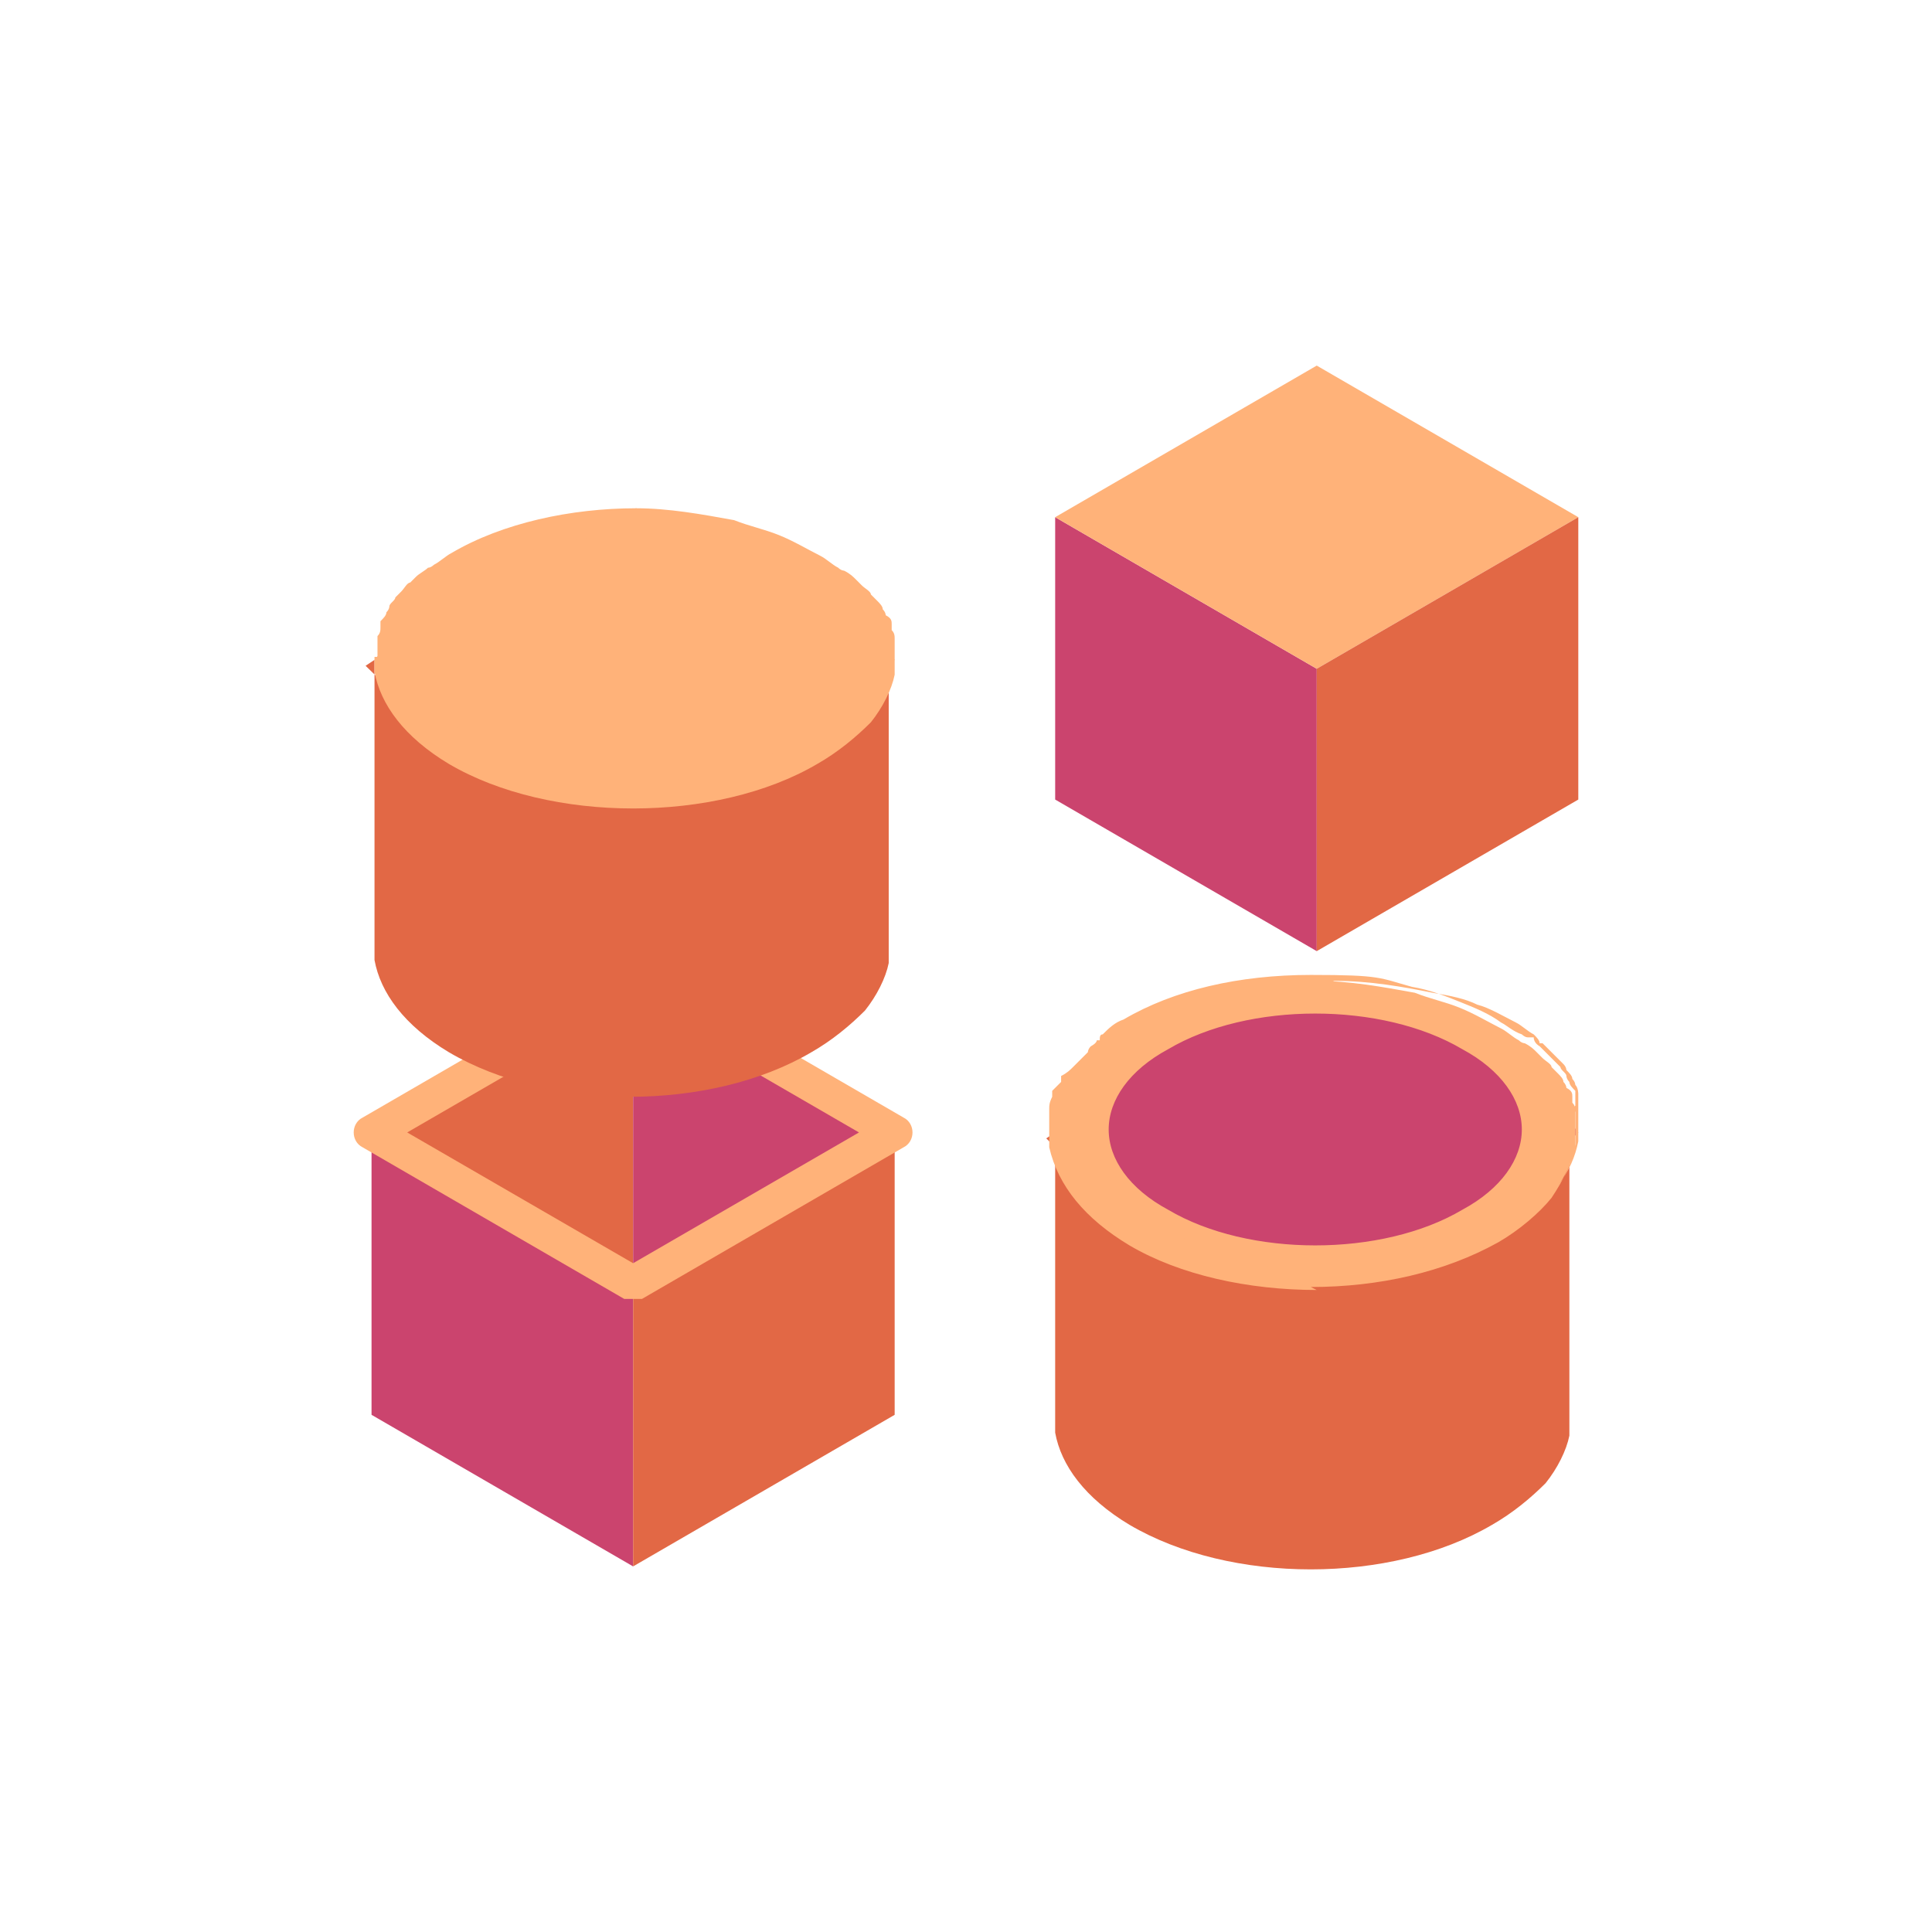 <?xml version="1.0" encoding="UTF-8"?> <svg xmlns="http://www.w3.org/2000/svg" id="OUTLINED" version="1.1" viewBox="0 0 65 65"><defs><style> .cls-1 { fill: #ffb279; } .cls-1, .cls-2, .cls-3 { stroke-width: 0px; } .cls-2 { fill: #e26845; } .cls-3 { fill: #cb446e; } </style></defs><g><polygon class="cls-3" points="21.3 52.7 21.3 43.1 12.5 38.1 12.5 47.6 21.3 52.7"></polygon><polygon class="cls-2" points="21.3 33 21.3 43.1 12.5 38.1 21.3 33"></polygon><polygon class="cls-2" points="21.3 52.7 30.1 47.6 30.1 38.1 21.3 43.1 21.3 52.7"></polygon><polygon class="cls-3" points="21.3 33 21.3 43.1 30.1 38.1 21.3 33"></polygon><path class="cls-1" d="M21,43.7l-8.8-5.1c-.2-.1-.3-.3-.3-.5s.1-.4.3-.5l8.8-5.1c.2-.1.4-.1.6,0l8.8,5.1c.2.1.3.3.3.5s-.1.4-.3.5l-8.8,5.1c0,0-.2,0-.3,0s-.2,0-.3,0ZM21.3,33.7l-7.6,4.4,7.6,4.4,7.6-4.4-7.6-4.4Z"></path></g><g><path class="cls-2" d="M12.6,22.2v9.6c0,.2,0,.3,0,.5.2,1.1,1,2.2,2.5,3.1,1.7,1,3.9,1.5,6.1,1.5h0s0,0,0,0c2.2,0,4.4-.5,6.1-1.5.7-.4,1.3-.9,1.8-1.4.4-.5.7-1.1.8-1.6,0-.2,0-.3,0-.5v-9.5s-3.6,3.5-3.6,3.5l-3.5,1c-.6,0-1.1,0-1.7,0s-1.1,0-1.7,0l-3.5-1-3.6-3.5Z"></path><polygon class="cls-1" points="21.4 17.1 15.6 18.6 12.6 22.2 15.7 25.5 21.4 27.2 26.8 25.6 30.1 22.2 27.6 19 21.4 17.1"></polygon><path class="cls-1" d="M12.6,22.1c0,.2,0,.3,0,.5.2,1.1,1,2.2,2.5,3.1,3.4,2,9,2,12.4,0,.7-.4,1.3-.9,1.8-1.4.4-.5.7-1.1.8-1.6,0-.2,0-.4,0-.5s0,0,0-.1c0-.1,0-.3,0-.4,0,0,0-.1,0-.2,0-.1,0-.2-.1-.3,0,0,0-.1,0-.2,0-.1,0-.2-.2-.3,0,0,0-.1-.1-.2,0-.1-.1-.2-.2-.3,0,0-.1-.1-.2-.2,0-.1-.2-.2-.3-.3,0,0-.1-.1-.2-.2-.1-.1-.2-.2-.4-.3,0,0-.1,0-.2-.1-.2-.1-.4-.3-.6-.4-.4-.2-.9-.5-1.4-.7-.5-.2-1-.3-1.5-.5-1.1-.2-2.2-.4-3.3-.4-2.2,0-4.5.5-6.2,1.5-.2.1-.4.3-.6.4,0,0-.1.1-.2.1-.1.1-.3.2-.4.3,0,0-.1.1-.2.2-.1,0-.2.2-.3.3,0,0-.1.1-.2.2,0,.1-.2.2-.2.3,0,0,0,.1-.1.2,0,.1-.1.2-.2.3,0,0,0,.1,0,.2,0,.1,0,.2-.1.3,0,0,0,.1,0,.2,0,.1,0,.3,0,.4,0,0,0,0,0,.1ZM16.3,19.2c2.8-1.6,7.4-1.6,10.2,0,2.8,1.6,2.8,4.2,0,5.9-2.8,1.6-7.3,1.6-10.2,0-2.8-1.6-2.8-4.2,0-5.9Z"></path></g><g><path class="cls-2" d="M35.5,38.1v9.6c0,.2,0,.3,0,.5.2,1.1,1,2.2,2.5,3.1,1.7,1,3.9,1.5,6.1,1.5h0s0,0,0,0c2.2,0,4.4-.5,6.1-1.5.7-.4,1.3-.9,1.8-1.4.4-.5.7-1.1.8-1.6,0-.2,0-.3,0-.5v-9.5s-3.6,3.5-3.6,3.5l-3.5,1c-.6,0-1.1,0-1.7,0s-1.1,0-1.7,0l-3.5-1-3.6-3.5Z"></path><polygon class="cls-3" points="44.3 33 38.5 34.5 35.5 38.1 38.6 41.4 44.3 43.1 49.7 41.5 53.1 38.1 50.6 34.9 44.3 33"></polygon><g><path class="cls-1" d="M35.5,38c0,.2,0,.3,0,.5.2,1.1,1,2.2,2.5,3.1,3.4,2,9,2,12.4,0,.7-.4,1.3-.9,1.8-1.4.4-.5.7-1.1.8-1.6,0-.2,0-.4,0-.5s0,0,0-.1c0-.1,0-.3,0-.4,0,0,0-.1,0-.2,0-.1,0-.2-.1-.3,0,0,0-.1,0-.2,0-.1,0-.2-.2-.3,0,0,0-.1-.1-.2,0-.1-.1-.2-.2-.3,0,0-.1-.1-.2-.2,0-.1-.2-.2-.3-.3,0,0-.1-.1-.2-.2-.1-.1-.2-.2-.4-.3,0,0-.1,0-.2-.1-.2-.1-.4-.3-.6-.4-.4-.2-.9-.5-1.4-.7-.5-.2-1-.3-1.5-.5-1.1-.2-2.2-.4-3.3-.4-2.2,0-4.5.5-6.2,1.5-.2.1-.4.3-.6.4,0,0-.1.1-.2.1-.1.1-.3.2-.4.3,0,0-.1.1-.2.2-.1,0-.2.2-.3.3,0,0-.1.1-.2.2,0,.1-.2.2-.2.3,0,0,0,.1-.1.2,0,.1-.1.2-.2.3,0,0,0,.1,0,.2,0,.1,0,.2-.1.3,0,0,0,.1,0,.2,0,.1,0,.3,0,.4,0,0,0,0,0,.1ZM39.2,35.1c2.8-1.6,7.4-1.6,10.2,0,2.8,1.6,2.8,4.2,0,5.9-2.8,1.6-7.3,1.6-10.2,0-2.8-1.6-2.8-4.2,0-5.9Z"></path><path class="cls-1" d="M44.3,43.4c-2.3,0-4.6-.5-6.3-1.5-1.5-.9-2.4-2-2.7-3.3,0-.2,0-.4,0-.6s0,0,0,0c0-.2,0-.3,0-.5,0,0,0-.1,0-.2,0-.1,0-.2.1-.4v-.2c.1-.1.2-.2.3-.3v-.2c.2-.1.3-.2.4-.3,0,0,.1-.1.2-.2,0,0,.2-.2.3-.3h0c0,0,0-.1.1-.2,0,0,.2-.1.2-.2h.1c0-.1,0-.2.1-.2h0c.2-.2.4-.4.7-.5,1.7-1,3.9-1.5,6.3-1.5s2.3.1,3.4.4c.6.1,1.1.3,1.6.5.5.2,1,.4,1.4.7.2.1.4.3.7.4,0,0,.1.1.2.1h.2c0,.2.2.3.2.3,0,0,.1.1.2.2,0,0,.2.2.3.3,0,0,.1.1.2.2,0,.1.2.2.2.3,0,0,0,.1.1.2,0,.1.1.2.2.3,0,0,0,.1,0,.2,0,0,0,.2,0,.3l-.2.2h.2s0,0,0,0c0,.1,0,.3,0,.4,0,0,0,0,0,.1,0,.2,0,.4,0,.6-.1.6-.4,1.2-.8,1.8-.4.5-1.1,1.1-1.8,1.5-1.8,1-4,1.5-6.3,1.5ZM44.3,33.2c-2.3,0-4.5.5-6.1,1.5-.2.1-.4.3-.6.4h0c0,0,0,.1-.1.1h-.1c0,.2-.1.2-.2.3,0,0,0,0-.1.1h0c-.1.2-.2.2-.3.3,0,0,0,.1-.1.2,0,.1-.2.2-.2.3v.2c-.2,0-.2.2-.2.3v.2c-.1,0-.1.2-.2.3,0,0,0,.1,0,.2,0,.1,0,.2,0,.3,0,0,0,0,0,0h0c0,.2,0,.4,0,.5.2,1.1,1,2.1,2.4,2.9,3.4,1.9,8.8,1.9,12.2,0,.7-.4,1.3-.9,1.7-1.4.4-.5.6-1,.7-1.5,0-.2,0-.3,0-.5s0,0,0,0c0-.2,0-.3,0-.4,0,0,0,0,0-.1h0c0-.2,0-.3,0-.4,0,0,0-.1,0-.2,0,0,0-.2-.1-.3,0,0,0-.1-.1-.2,0-.1-.1-.2-.2-.3,0,0,0-.1-.1-.2,0,0-.2-.2-.3-.3,0,0-.1-.1-.2-.2,0,0-.1-.1-.2-.2h-.1c0-.1-.1-.2-.2-.3-.2-.1-.4-.3-.6-.4-.4-.2-.9-.5-1.3-.6-.4-.2-.9-.3-1.5-.4-1-.2-2.1-.4-3.3-.4ZM44.3,42.5c-1.9,0-3.8-.4-5.2-1.2-1.4-.8-2.2-1.9-2.2-3.1,0-1.2.8-2.3,2.2-3.2h0c2.9-1.7,7.5-1.7,10.4,0,1.4.8,2.2,2,2.2,3.2,0,1.2-.8,2.3-2.2,3.1-1.4.8-3.3,1.2-5.2,1.2ZM39.3,35.3h0c-1.3.7-2,1.7-2,2.7,0,1,.7,2,2,2.7,2.7,1.6,7.2,1.6,9.9,0,1.3-.7,2-1.7,2-2.7,0-1-.7-2-2-2.7-2.7-1.6-7.2-1.6-9.9,0Z"></path></g></g><g><polygon class="cls-3" points="44.3 32 44.3 22.5 35.5 17.4 35.5 26.9 44.3 32"></polygon><polygon class="cls-1" points="44.3 22.5 53.1 17.4 44.3 12.3 35.5 17.4 44.3 22.5"></polygon><polygon class="cls-2" points="44.3 32 53.1 26.9 53.1 17.4 44.3 22.5 44.3 32"></polygon></g></svg> 